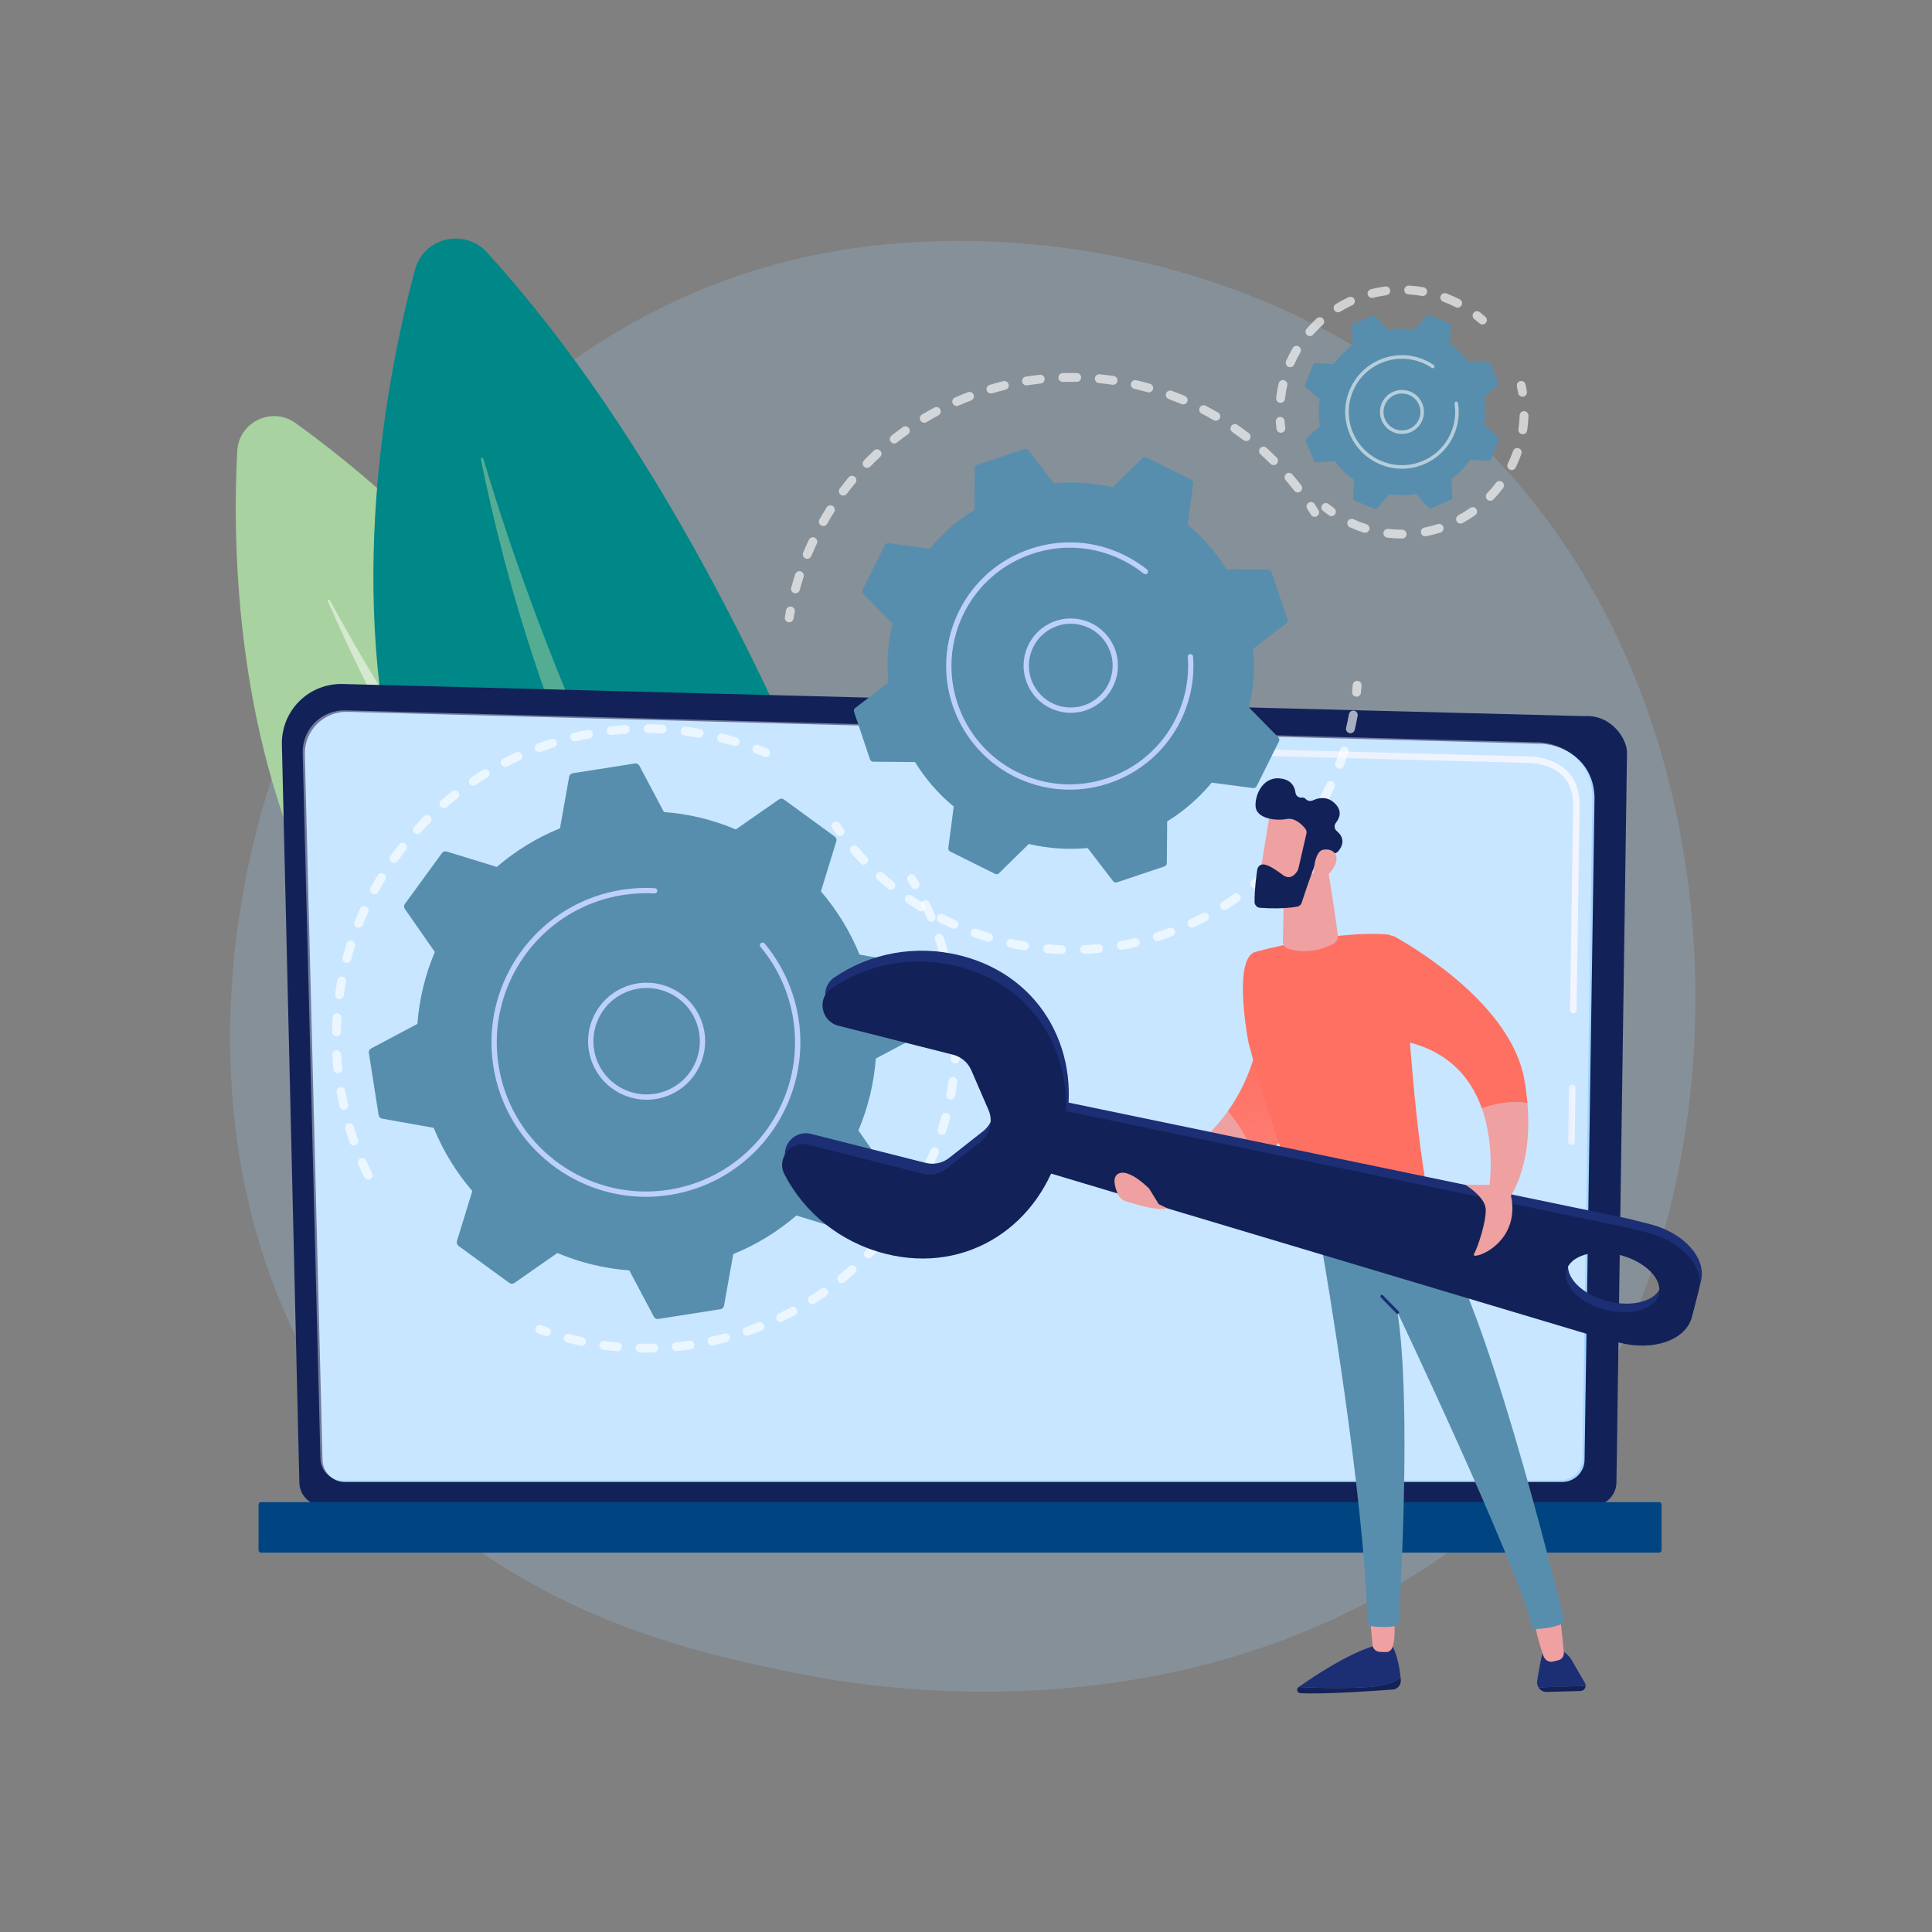 <?xml version="1.0" encoding="UTF-8"?>
<svg id="Illustration" xmlns="http://www.w3.org/2000/svg" xmlns:xlink="http://www.w3.org/1999/xlink" viewBox="0 0 3710 3710">
  <rect x="0" y="0" width="3710" height="3710" fill="#808080" stroke="none"/>
  <defs>
    <style>
      .cls-1, .cls-2, .cls-3, .cls-4, .cls-5, .cls-6, .cls-7, .cls-8, .cls-9, .cls-10, .cls-11, .cls-12, .cls-13, .cls-14, .cls-15, .cls-16, .cls-17, .cls-18, .cls-19, .cls-20, .cls-21 {
        stroke-width: 0px;
      }

      .cls-1, .cls-4, .cls-6, .cls-7, .cls-18 {
        fill: #fff;
      }

      .cls-1, .cls-22 {
        opacity: .64;
      }

      .cls-2 {
        fill: url(#linear-gradient);
      }

      .cls-3 {
        opacity: .2;
      }

      .cls-3, .cls-17 {
        fill: #a4d5ff;
      }

      .cls-4 {
        opacity: .4;
      }

      .cls-5, .cls-6 {
        opacity: .5;
      }

      .cls-5, .cls-16 {
        fill: #a8d29f;
      }

      .cls-7 {
        opacity: .56;
      }

      .cls-8 {
        fill: url(#linear-gradient-4);
      }

      .cls-9 {
        fill: url(#linear-gradient-2);
      }

      .cls-10 {
        fill: url(#linear-gradient-3);
      }

      .cls-11 {
        fill: url(#linear-gradient-5);
      }

      .cls-12 {
        fill: #588ead;
      }

      .cls-13 {
        fill: #1c2e74;
      }

      .cls-14 {
        fill: #122259;
      }

      .cls-15 {
        fill: #bdd0fb;
      }

      .cls-19 {
        fill: #efa0a0;
      }

      .cls-20 {
        fill: #004582;
      }

      .cls-21 {
        fill: #008788;
      }
    </style>
    <linearGradient id="linear-gradient" x1="3011.28" y1="2140.76" x2="3025.3" y2="2140.76" gradientUnits="userSpaceOnUse">
      <stop offset="0" stop-color="#dae3fe"/>
      <stop offset="1" stop-color="#e9effd"/>
    </linearGradient>
    <linearGradient id="linear-gradient-2" x1="2194.23" y1="1689.32" x2="3033.3" y2="1689.32" xlink:href="#linear-gradient"/>
    <linearGradient id="linear-gradient-3" x1="8264.47" y1="2005.81" x2="8129.36" y2="2555.26" gradientTransform="translate(10675.05) rotate(-180) scale(1 -1)" gradientUnits="userSpaceOnUse">
      <stop offset="0" stop-color="#fe7062"/>
      <stop offset="1" stop-color="#ff928e"/>
    </linearGradient>
    <linearGradient id="linear-gradient-4" x1="-79.45" y1="161.71" x2="-156.01" y2="-180.57" gradientTransform="translate(2234.16)" xlink:href="#linear-gradient-3"/>
    <linearGradient id="linear-gradient-5" x1="137.26" y1="113.24" x2="60.7" y2="-229.04" gradientTransform="translate(2234.16)" xlink:href="#linear-gradient-3"/>
  </defs>
  <path class="cls-3" d="m2929.56,2856.66c-57.78,59.94-112.45,98.6-155.64,129.15-507.74,359.02-1108.52,254.37-1236.21,228.81-188.55-37.74-553.01-110.69-816.51-416.06-398.65-462-336.58-1189.88-27.35-1670.36,56.56-87.89,355.34-575.69,962.6-653.91,367.51-47.34,795.9,48.14,1106.13,304.28,651.2,537.66,604.84,1623.83,166.99,2078.1Z"/>
  <g>
    <path class="cls-16" d="m1750.26,2352.16s-505.32-1052.87-1182.52-1539.65c-45.52-32.72-109.23-2.38-112.16,53.6-19.62,374.36,28.65,1486.39,1294.68,1486.05Z"/>
    <path class="cls-6" d="m1624.03,2304.71c3.29,2.06.61,7.03-2.92,5.43-130.33-58.92-653.28-374.06-991.56-1155.72-1.09-2.51,2.55-4.35,3.85-1.94,95.74,177.41,470.59,826.81,990.63,1152.23Z"/>
  </g>
  <g>
    <path class="cls-21" d="m1895.28,2488.39s-316.97-1298.51-960.24-2003.72c-43.24-47.41-121.75-28.49-138.27,33.51-110.47,414.59-319.31,1671.29,1098.51,1970.2Z"/>
    <path class="cls-5" d="m1765.14,2405.41c3.2,3.08-.97,8.02-4.55,5.39-132.02-96.79-643.14-573.33-837.16-1528.63-.62-3.07,3.89-4.27,4.77-1.27,65.27,221.3,331.52,1037.14,836.94,1524.5Z"/>
  </g>
  <g>
    <path class="cls-14" d="m574.82,2846.33c0,24.78,20.3,45.06,45.1,45.06h2439.03c24.81,0,45.1-20.28,45.1-45.06l20.29-1401.64c0-24.78-29.2-73.17-82.71-69.53l-2383.69-61.68c-31.13-.81-61.22,11.17-83.26,33.14-22.04,21.97-34.1,52.01-33.37,83.1l33.5,1416.6Z"/>
    <path class="cls-17" d="m619.35,2803.11c0,23.47,19.2,42.67,42.67,42.67h2338.11c23.47,0,42.67-19.2,42.67-42.67l19.15-1272.42c-2.26-76.57-69.39-104.09-110.08-102.47l-2284.55-61.29c-21.87-.59-43.01,7.84-58.5,23.29-15.49,15.45-24.01,36.59-23.46,58.46l33.98,1354.44Z"/>
    <g>
      <path class="cls-2" d="m3017.54,2198.61h-.09c-3.45-.05-6.21-2.89-6.16-6.35l1.51-103.19c.05-3.42,2.84-6.16,6.25-6.16h.09c3.45.05,6.21,2.89,6.16,6.35l-1.51,103.19c-.05,3.42-2.84,6.16-6.25,6.16Z"/>
      <path class="cls-9" d="m3021.25,1945.74h-.09c-3.45-.05-6.21-2.9-6.16-6.35l5.8-395.23c-.11-23.48-7.23-42.22-21.18-55.58-26.03-24.94-67.37-23.67-69.11-23.59l-730.19-19.58c-3.45-.09-6.18-2.96-6.08-6.42.09-3.45,2.74-6.39,6.42-6.08l729.76,19.58c4.54-.27,48.55-1.03,77.86,27.05,16.49,15.8,24.91,37.56,25.04,64.68l-5.8,395.35c-.05,3.42-2.84,6.16-6.25,6.16Z"/>
    </g>
    <path class="cls-20" d="m501.22,2884.6h2684.76c2.6,0,4.72,2.11,4.72,4.72v87.55c0,2.6-2.11,4.72-4.72,4.72H501.22c-2.6,0-4.72-2.11-4.72-4.72v-87.55c0-2.6,2.11-4.72,4.72-4.72Z" transform="translate(3687.19 5866.18) rotate(180)"/>
    <path class="cls-4" d="m615.25,2800.27c0,23.47,19.2,42.67,42.67,42.67h2338.11c23.47,0,42.67-19.2,42.67-42.67l19.15-1272.42c-2.26-76.57-69.39-104.09-110.08-102.47l-2284.55-61.29c-21.87-.59-43.01,7.84-58.5,23.29-15.49,15.45-24.01,36.59-23.46,58.46l33.98,1354.44Z"/>
  </g>
  <g>
    <g>
      <g class="cls-22">
        <path class="cls-18" d="m2604.91,1337.84c-.28,0-.58-.01-.86-.04-4.66-.47-8.05-4.63-7.58-9.29.45-4.43.84-8.86,1.17-13.28.35-4.67,4.42-8.13,9.09-7.82,4.67.35,8.17,4.42,7.82,9.09-.34,4.57-.75,9.15-1.21,13.73-.44,4.37-4.13,7.62-8.42,7.62Z"/>
        <path class="cls-18" d="m2038.49,1832.04c-.1,0-.2,0-.3,0-9.14-.32-18.4-.88-27.5-1.65-4.67-.4-8.13-4.5-7.73-9.17.4-4.67,4.47-8.11,9.17-7.73,8.83.75,17.8,1.29,26.66,1.6,4.68.17,8.34,4.09,8.17,8.77-.16,4.58-3.92,8.18-8.46,8.18Zm44.06-.23c-4.51,0-8.25-3.55-8.46-8.09-.21-4.68,3.41-8.64,8.08-8.85,8.82-.4,17.78-1.03,26.63-1.87,4.7-.44,8.8,2.98,9.24,7.64.45,4.66-2.97,8.8-7.63,9.24-9.13.87-18.37,1.52-27.47,1.93-.13,0-.26,0-.39,0Zm-114.88-6.91c-.46,0-.93-.04-1.41-.12-9.03-1.51-18.13-3.27-27.06-5.22-4.57-1-7.47-5.52-6.47-10.09,1-4.57,5.5-7.47,10.1-6.47,8.65,1.89,17.48,3.6,26.22,5.06,4.62.77,7.74,5.14,6.96,9.76-.69,4.14-4.28,7.08-8.35,7.08Zm185.59-.93c-4.04,0-7.61-2.89-8.34-7-.81-4.61,2.26-9.01,6.87-9.82,8.71-1.54,17.52-3.32,26.17-5.3,4.59-1.04,9.11,1.82,10.15,6.38,1.04,4.56-1.81,9.11-6.38,10.15-8.93,2.04-18.01,3.87-27,5.46-.5.09-.99.13-1.48.13Zm-254.88-15.36c-.82,0-1.65-.12-2.48-.37-8.73-2.66-17.53-5.58-26.14-8.68-4.4-1.59-6.69-6.44-5.11-10.85,1.59-4.41,6.44-6.69,10.85-5.11,8.35,3.01,16.88,5.84,25.35,8.42,4.48,1.36,7,6.1,5.64,10.58-1.12,3.65-4.47,6.01-8.11,6.01Zm324.02-1.52c-3.61,0-6.95-2.32-8.08-5.94-1.4-4.47,1.08-9.22,5.55-10.63,8.46-2.65,16.96-5.55,25.28-8.62,4.39-1.62,9.27.63,10.89,5.02s-.63,9.27-5.02,10.89c-8.58,3.16-17.35,6.15-26.07,8.89-.84.26-1.7.39-2.54.39Zm-390.63-23.58c-1.17,0-2.35-.24-3.49-.76l-2.95-1.34c-7.35-3.38-14.72-6.95-21.88-10.61-4.17-2.13-5.81-7.24-3.68-11.41,2.14-4.17,7.24-5.81,11.41-3.68,6.95,3.56,14.09,7.02,21.22,10.29l2.87,1.31c4.26,1.93,6.16,6.95,4.23,11.22-1.42,3.13-4.5,4.99-7.73,4.99Zm457.04-2.06c-3.2,0-6.27-1.82-7.7-4.92-1.96-4.25-.11-9.29,4.14-11.25,8.07-3.73,16.13-7.7,23.97-11.8,4.15-2.18,9.27-.57,11.44,3.58,2.17,4.15.57,9.27-3.58,11.44-8.08,4.23-16.39,8.32-24.71,12.17-1.15.53-2.36.78-3.55.78Zm-519.92-31.35c-1.52,0-3.06-.41-4.44-1.26-7.77-4.79-15.54-9.85-23.09-15.05-3.86-2.65-4.84-7.93-2.19-11.79,2.66-3.86,7.93-4.83,11.79-2.19,7.33,5.04,14.86,9.94,22.39,14.59,3.98,2.46,5.22,7.68,2.76,11.67-1.6,2.6-4.38,4.03-7.22,4.03Zm582.48-2.62c-2.81,0-5.57-1.4-7.18-3.96-2.5-3.96-1.3-9.2,2.66-11.69,7.49-4.71,14.97-9.69,22.25-14.79,3.83-2.68,9.12-1.76,11.81,2.07,2.69,3.83,1.76,9.12-2.07,11.81-7.51,5.26-15.23,10.4-22.95,15.26-1.4.88-2.96,1.3-4.51,1.3Zm-640.51-38.62c-1.88,0-3.77-.62-5.34-1.9-7.1-5.78-14.15-11.81-20.94-17.92-3.48-3.13-3.76-8.49-.63-11.97,3.13-3.48,8.49-3.76,11.97-.63,6.58,5.93,13.41,11.77,20.3,17.37,3.63,2.96,4.18,8.29,1.23,11.93-1.68,2.06-4.12,3.13-6.58,3.13Zm698.16-3.15c-2.44,0-4.85-1.05-6.53-3.07-2.98-3.61-2.48-8.95,1.12-11.94,6.81-5.64,13.6-11.55,20.16-17.56,3.45-3.17,8.82-2.92,11.98.52,3.16,3.45,2.93,8.81-.53,11.98-6.76,6.2-13.76,12.29-20.79,18.12-1.58,1.31-3.5,1.95-5.4,1.95Zm-750.32-45.28c-2.25,0-4.49-.89-6.16-2.66-6.3-6.67-12.5-13.56-18.42-20.49-3.04-3.56-2.62-8.91.93-11.95,3.56-3.04,8.9-2.63,11.95.94,5.74,6.72,11.75,13.4,17.86,19.87,3.22,3.4,3.06,8.77-.34,11.98-1.64,1.55-3.73,2.31-5.82,2.31Zm802.07-3.63c-2.06,0-4.13-.75-5.76-2.26-3.43-3.19-3.63-8.55-.44-11.98,6.04-6.51,12-13.26,17.7-20.05,3.01-3.58,8.36-4.05,11.94-1.04,3.59,3.01,4.05,8.36,1.04,11.94-5.88,7-12.02,13.96-18.26,20.68-1.67,1.8-3.94,2.71-6.22,2.71Zm44.94-55.25c-1.7,0-3.41-.51-4.9-1.57-3.82-2.71-4.72-8-2-11.82,5.14-7.23,10.16-14.68,14.92-22.15,2.52-3.95,7.77-5.1,11.71-2.58,3.94,2.52,5.1,7.76,2.58,11.71-4.92,7.7-10.1,15.38-15.39,22.84-1.65,2.33-4.26,3.57-6.92,3.57Zm37.37-60.56c-1.34,0-2.7-.32-3.97-.99-4.13-2.2-5.71-7.33-3.51-11.46,4.16-7.83,8.18-15.87,11.96-23.89,1.99-4.24,7.04-6.05,11.28-4.06,4.24,1.99,6.05,7.04,4.06,11.28-3.89,8.27-8.04,16.56-12.32,24.62-1.52,2.87-4.46,4.5-7.49,4.5Zm29.32-64.86c-1,0-2.01-.18-2.99-.55-4.38-1.65-6.59-6.55-4.94-10.93,3.12-8.26,6.09-16.75,8.81-25.22,1.43-4.46,6.23-6.9,10.67-5.47,4.46,1.44,6.91,6.21,5.47,10.67-2.81,8.73-5.87,17.48-9.09,26.01-1.28,3.39-4.51,5.48-7.93,5.48Zm20.77-68.09c-.64,0-1.29-.07-1.95-.23-4.56-1.07-7.38-5.64-6.31-10.19,2.03-8.63,3.87-17.43,5.47-26.14.84-4.61,5.27-7.65,9.87-6.81,4.6.84,7.65,5.26,6.81,9.87-1.65,8.99-3.55,18.07-5.64,26.97-.92,3.9-4.4,6.54-8.25,6.54Z"/>
        <path class="cls-18" d="m1613.17,1605.46c-2.63,0-5.22-1.22-6.87-3.5-2.7-3.72-5.34-7.47-7.93-11.25-2.65-3.86-1.67-9.14,2.19-11.79,3.85-2.65,9.14-1.67,11.78,2.19,2.52,3.66,5.08,7.3,7.69,10.9,2.75,3.79,1.9,9.09-1.89,11.84-1.5,1.09-3.24,1.61-4.97,1.61Z"/>
      </g>
      <g class="cls-22">
        <path class="cls-18" d="m1515.46,1195.03c-.45,0-.91-.04-1.37-.11-4.62-.75-7.76-5.1-7.01-9.72.73-4.52,1.53-9.05,2.37-13.56.86-4.6,5.32-7.63,9.89-6.77,4.6.86,7.63,5.29,6.77,9.89-.82,4.38-1.59,8.76-2.3,13.15-.68,4.16-4.27,7.12-8.36,7.12Z"/>
        <path class="cls-18" d="m1527.49,1139.39c-.74,0-1.48-.1-2.23-.3-4.52-1.23-7.19-5.89-5.96-10.4,2.36-8.68,4.96-17.43,7.74-25.99,1.44-4.45,6.22-6.89,10.68-5.45,4.45,1.44,6.89,6.23,5.45,10.68-2.69,8.3-5.22,16.78-7.51,25.2-1.02,3.77-4.44,6.26-8.18,6.26Zm22.62-66.3c-1.08,0-2.18-.21-3.24-.65-4.32-1.79-6.38-6.75-4.59-11.07,2.72-6.58,5.63-13.24,8.63-19.78.77-1.68,1.54-3.34,2.32-5,1.98-4.24,7.03-6.06,11.27-4.08,4.24,1.99,6.07,7.03,4.08,11.27-.76,1.62-1.51,3.25-2.26,4.88-2.91,6.35-5.73,12.81-8.37,19.19-1.35,3.26-4.51,5.24-7.83,5.24Zm30.77-62.92c-1.42,0-2.86-.36-4.19-1.11-4.07-2.32-5.48-7.49-3.17-11.56,4.47-7.84,9.18-15.66,13.99-23.22,2.52-3.95,7.76-5.12,11.7-2.6,3.95,2.51,5.12,7.75,2.6,11.7-4.66,7.33-9.23,14.91-13.56,22.52-1.56,2.74-4.43,4.28-7.37,4.28Zm38.49-58.54c-1.77,0-3.57-.55-5.09-1.71-3.74-2.82-4.49-8.13-1.67-11.87,5.42-7.19,11.09-14.35,16.87-21.28,3.01-3.6,8.34-4.08,11.94-1.08,3.6,3,4.08,8.34,1.09,11.94-5.6,6.72-11.1,13.66-16.35,20.63-1.67,2.21-4.21,3.38-6.78,3.38Zm872.72-5.99c-2.53,0-5.04-1.13-6.71-3.28-5.34-6.89-10.93-13.75-16.61-20.38-3.05-3.56-2.63-8.91.92-11.95,3.55-3.04,8.91-2.63,11.95.92,5.86,6.84,11.63,13.92,17.14,21.02,2.87,3.7,2.2,9.02-1.51,11.89-1.54,1.2-3.37,1.78-5.19,1.78Zm-827.03-47.17c-2.14,0-4.28-.8-5.93-2.42-3.35-3.27-3.41-8.64-.13-11.99,6.29-6.43,12.83-12.8,19.45-18.93,3.43-3.18,8.79-2.98,11.98.46,3.18,3.43,2.98,8.8-.46,11.98-6.41,5.94-12.76,12.12-18.85,18.35-1.66,1.7-3.86,2.55-6.06,2.55Zm780.63-5.34c-2.16,0-4.33-.82-5.98-2.47-6.18-6.15-12.6-12.23-19.09-18.08-3.48-3.14-3.75-8.5-.62-11.97,3.14-3.47,8.49-3.75,11.97-.62,6.7,6.04,13.32,12.32,19.69,18.66,3.32,3.3,3.33,8.67.03,11.99-1.66,1.66-3.83,2.5-6.01,2.5Zm-728.5-41.51c-2.51,0-4.99-1.11-6.66-3.23-2.9-3.68-2.27-9.01,1.4-11.91,7.07-5.58,14.37-11.06,21.7-16.28,3.81-2.72,9.1-1.83,11.82,1.98,2.72,3.81,1.83,9.11-1.98,11.82-7.11,5.06-14.18,10.38-21.04,15.79-1.56,1.23-3.41,1.82-5.24,1.82Zm675.75-4.62c-1.8,0-3.61-.57-5.15-1.75-6.93-5.32-14.09-10.53-21.25-15.49-3.85-2.66-4.81-7.95-2.15-11.79,2.67-3.85,7.94-4.81,11.79-2.15,7.39,5.12,14.77,10.49,21.92,15.98,3.72,2.85,4.42,8.17,1.57,11.88-1.67,2.18-4.19,3.32-6.73,3.32Zm-618.09-35.19c-2.88,0-5.69-1.47-7.27-4.12-2.41-4.02-1.11-9.22,2.91-11.63,7.73-4.64,15.67-9.14,23.59-13.39,4.13-2.21,9.26-.66,11.47,3.47,2.21,4.13.66,9.26-3.47,11.48-7.68,4.12-15.38,8.48-22.87,12.98-1.36.82-2.87,1.21-4.35,1.21Zm559.87-3.82c-1.45,0-2.91-.37-4.25-1.15-7.53-4.38-15.29-8.64-23.05-12.67-4.16-2.16-5.78-7.27-3.63-11.43,2.16-4.16,7.27-5.78,11.43-3.63,8.01,4.15,16,8.54,23.77,13.06,4.05,2.35,5.42,7.54,3.07,11.59-1.57,2.71-4.41,4.22-7.33,4.22Zm-497.63-28.34c-3.26,0-6.37-1.89-7.76-5.07-1.88-4.29.07-9.29,4.36-11.17,8.25-3.62,16.69-7.08,25.08-10.29,4.39-1.67,9.28.52,10.94,4.89,1.67,4.37-.52,9.27-4.89,10.95-8.15,3.11-16.33,6.47-24.33,9.98-1.11.49-2.26.72-3.4.72Zm434.94-2.98c-1.1,0-2.23-.22-3.3-.67-8.02-3.4-16.24-6.65-24.44-9.67-4.39-1.62-6.65-6.49-5.03-10.88,1.62-4.4,6.49-6.65,10.88-5.03,8.45,3.11,16.93,6.46,25.2,9.97,4.31,1.83,6.32,6.8,4.5,11.11-1.37,3.23-4.51,5.17-7.81,5.17Zm-369.14-21.04c-3.66,0-7.04-2.39-8.13-6.08-1.32-4.49,1.25-9.2,5.74-10.53,8.64-2.54,17.44-4.91,26.18-7.03,4.55-1.11,9.13,1.69,10.24,6.24,1.1,4.55-1.69,9.13-6.24,10.24-8.47,2.06-17.01,4.35-25.38,6.82-.8.24-1.61.35-2.4.35Zm303.06-2.14c-.76,0-1.53-.1-2.29-.32-8.4-2.36-16.97-4.54-25.47-6.49-4.56-1.04-7.42-5.59-6.37-10.16,1.04-4.56,5.59-7.42,10.15-6.37,8.77,2.01,17.61,4.26,26.27,6.69,4.51,1.26,7.14,5.95,5.87,10.45-1.05,3.74-4.45,6.19-8.16,6.19Zm-234.76-13.36c-4.09,0-7.69-2.97-8.36-7.13-.75-4.62,2.4-8.97,7.02-9.72,8.87-1.43,17.91-2.66,26.85-3.65,4.66-.54,8.84,2.83,9.36,7.49.52,4.65-2.83,8.84-7.48,9.36-8.68.97-17.43,2.16-26.04,3.54-.46.07-.91.11-1.36.11Zm166.25-1.22c-.41,0-.82-.03-1.24-.09-8.63-1.26-17.4-2.33-26.09-3.17-4.66-.45-8.07-4.59-7.62-9.25.45-4.66,4.62-8.07,9.25-7.62,8.96.87,18.02,1.97,26.92,3.27,4.63.68,7.84,4.99,7.16,9.62-.62,4.22-4.24,7.25-8.38,7.25Zm-96.54-5.48c-4.56,0-8.32-3.62-8.47-8.21-.15-4.68,3.52-8.59,8.2-8.74,8.99-.29,18.07-.36,27.11-.2,4.68.08,8.41,3.94,8.33,8.62-.08,4.68-3.89,8.55-8.62,8.33-8.75-.14-17.57-.08-26.28.2-.09,0-.19,0-.28,0Z"/>
        <path class="cls-18" d="m2524.65,992.46c-2.83,0-5.61-1.42-7.21-4.01-2.34-3.78-4.74-7.52-7.18-11.25-2.57-3.92-1.47-9.17,2.44-11.74,3.91-2.57,9.17-1.48,11.74,2.44,2.52,3.84,4.99,7.71,7.4,11.61,2.47,3.98,1.25,9.2-2.73,11.67-1.39.86-2.94,1.27-4.46,1.27Z"/>
      </g>
      <g>
        <path class="cls-12" d="m2441.7,1098.25c-.89-2.67-3.38-4.48-6.2-4.5l-80.27-.7c-19.7-31.89-44.63-60.87-74.33-85.49l10.4-79.54c.37-2.79-1.08-5.5-3.6-6.76l-86.18-42.92c-2.52-1.25-5.56-.77-7.56,1.2l-57.22,56.22c-37.54-8.87-75.69-11.31-113.01-7.81l-48.92-63.64c-1.71-2.23-4.66-3.13-7.32-2.23l-91.29,30.59c-2.67.89-4.48,3.38-4.5,6.2l-.7,80.27c-31.89,19.7-60.87,44.63-85.49,74.33l-79.54-10.4c-2.79-.36-5.5,1.08-6.76,3.6l-42.92,86.19c-1.25,2.52-.77,5.56,1.2,7.56l56.22,57.22c-8.87,37.54-11.31,75.69-7.82,113.01l-63.64,48.92c-2.23,1.71-3.13,4.66-2.23,7.32l30.59,91.29c.89,2.67,3.38,4.47,6.2,4.5l80.27.7c19.7,31.89,44.63,60.87,74.33,85.49l-10.4,79.54c-.36,2.79,1.08,5.5,3.6,6.76l86.19,42.92c2.52,1.25,5.55.77,7.56-1.2l57.22-56.22c37.54,8.87,75.69,11.31,113.02,7.81l48.92,63.64c1.71,2.23,4.66,3.13,7.32,2.23l91.29-30.59c2.67-.89,4.47-3.38,4.5-6.2l.7-80.27c31.89-19.7,60.87-44.63,85.49-74.33l79.54,10.4c2.79.37,5.5-1.08,6.76-3.6l42.92-86.18c1.25-2.52.77-5.56-1.2-7.56l-56.22-57.22c8.87-37.54,11.31-75.69,7.82-113.01l63.64-48.92c2.23-1.71,3.13-4.66,2.23-7.32l-30.59-91.29Z"/>
        <path class="cls-15" d="m2056.34,1368.82c-6.48,0-13.01-.7-19.49-2.11-23.64-5.16-43.85-19.21-56.92-39.57-13.07-20.36-17.42-44.59-12.27-68.23,5.16-23.64,19.21-43.85,39.57-56.92,20.36-13.07,44.61-17.43,68.23-12.27h0c23.64,5.16,43.85,19.21,56.92,39.57,13.07,20.36,17.42,44.59,12.27,68.23-5.16,23.64-19.21,43.85-39.57,56.92-14.78,9.48-31.6,14.38-48.75,14.38Zm-.34-171.05c-15.23,0-30.15,4.34-43.27,12.76-18.07,11.6-30.55,29.55-35.13,50.53-4.58,20.98-.71,42.49,10.89,60.57,11.6,18.07,29.55,30.55,50.53,35.13,20.99,4.58,42.5.71,60.57-10.89,18.07-11.6,30.55-29.55,35.13-50.53,4.58-20.98.71-42.49-10.89-60.57-11.6-18.07-29.55-30.55-50.53-35.13h0c-5.75-1.26-11.55-1.87-17.3-1.87Z"/>
        <path class="cls-15" d="m2053.89,1516.4c-35.53,0-71.56-7.99-105.46-24.88-83.28-41.48-131.54-125.61-131.55-212.88,0-35.53,7.99-71.57,24.87-105.47,28.27-56.76,76.96-99.12,137.09-119.27,60.12-20.15,124.5-15.68,181.27,12.6h0c.12.06.24.12.35.18,0,0,.02.01.03.02.02.01.05.02.07.03,14.99,7.51,29.17,16.57,42.16,26.95,1.25,1,1.91,2.48,1.91,3.97,0,1.11-.36,2.24-1.11,3.18-1.76,2.19-4.95,2.55-7.15.8-12.55-10.04-26.28-18.79-40.8-26.02h0c-54.33-27.06-115.95-31.34-173.5-12.06-57.55,19.28-104.15,59.83-131.21,114.16-16.16,32.45-23.81,66.95-23.81,100.95,0,83.53,46.2,164.06,125.91,203.76,112.15,55.86,248.85,10.06,304.71-102.1,15.73-31.58,23.87-66.25,23.87-101.21,0-5.86-.23-11.73-.68-17.59-.01-.14-.02-.27-.02-.41,0-2.63,2.03-4.85,4.69-5.06,2.77-.22,5.25,1.87,5.47,4.68.48,6.13.72,12.26.72,18.38,0,36.53-8.51,72.75-24.94,105.75-41.48,83.28-125.63,131.54-212.9,131.55Z"/>
      </g>
    </g>
    <g>
      <path class="cls-12" d="m2857.37,693.85l-36.38,2.57c-10.07-13.74-22.41-25.97-36.75-36.05l1.85-36.4c.07-1.28-.69-2.45-1.87-2.93l-40.59-16.34c-1.19-.48-2.54-.15-3.38.82l-23.89,27.53c-17.33-2.66-34.69-2.39-51.47.53l-24.45-27.07c-.86-.95-2.22-1.25-3.4-.75l-40.25,17.14c-1.18.5-1.91,1.69-1.82,2.97l2.57,36.38c-13.74,10.07-25.97,22.41-36.05,36.75l-36.4-1.85c-1.28-.06-2.45.69-2.93,1.87l-16.34,40.59c-.48,1.19-.15,2.54.82,3.38l27.53,23.89c-2.67,17.33-2.4,34.69.53,51.47l-27.07,24.45c-.95.86-1.25,2.22-.75,3.4l17.14,40.25c.5,1.18,1.69,1.91,2.97,1.82l36.38-2.57c10.07,13.74,22.41,25.97,36.75,36.05l-1.85,36.4c-.06,1.28.69,2.45,1.87,2.93l40.59,16.34c1.19.48,2.54.15,3.38-.82l23.89-27.53c17.33,2.67,34.69,2.4,51.47-.53l24.45,27.06c.86.95,2.22,1.25,3.4.75l40.25-17.14c1.18-.5,1.9-1.69,1.82-2.97l-2.57-36.38c13.74-10.07,25.97-22.41,36.05-36.75l36.4,1.85c1.28.07,2.45-.69,2.93-1.87l16.34-40.58c.48-1.19.15-2.54-.81-3.38l-27.53-23.89c2.67-17.33,2.39-34.69-.53-51.47l27.06-24.45c.95-.86,1.25-2.22.75-3.4l-17.14-40.25c-.5-1.18-1.69-1.91-2.97-1.82Z"/>
      <path class="cls-7" d="m2692.21,833.31c-1.89,0-3.8-.13-5.73-.39-11.18-1.52-21.1-7.31-27.92-16.29-6.83-8.98-9.75-20.09-8.23-31.27,1.53-11.18,7.31-21.09,16.29-27.92,8.99-6.83,20.1-9.76,31.26-8.22h0c23.08,3.14,39.29,24.48,36.15,47.56-2.88,21.15-21.05,36.54-41.82,36.54Zm-.1-77.71c-7.7,0-15.15,2.5-21.38,7.24-7.54,5.73-12.4,14.06-13.68,23.44-2.64,19.37,10.97,37.28,30.34,39.92,9.38,1.28,18.71-1.17,26.25-6.9,7.54-5.73,12.4-14.06,13.68-23.44,2.64-19.37-10.97-37.28-30.34-39.92h0c-1.63-.22-3.25-.33-4.86-.33Z"/>
      <g>
        <g class="cls-22">
          <path class="cls-18" d="m2923.72,761.89c-4.09,0-7.69-2.96-8.36-7.13-.69-4.26-1.52-8.57-2.46-12.82-1.02-4.57,1.86-9.1,6.43-10.12,4.59-1.02,9.1,1.86,10.12,6.43,1.02,4.57,1.91,9.22,2.65,13.81.74,4.62-2.4,8.97-7.02,9.72-.46.07-.91.11-1.36.11Z"/>
          <path class="cls-18" d="m2692.49,1034.11h-.02c-9.44,0-19-.56-28.43-1.66-4.65-.54-7.98-4.75-7.44-9.4.55-4.65,4.75-7.99,9.4-7.43,8.78,1.03,17.69,1.55,26.47,1.55,4.68,0,8.49,3.79,8.49,8.48s-3.79,8.48-8.47,8.48Zm44.44-4.27c-3.98,0-7.53-2.81-8.31-6.86-.89-4.6,2.11-9.04,6.71-9.94,8.64-1.68,17.27-3.89,25.67-6.58,4.47-1.42,9.23,1.03,10.66,5.49,1.43,4.46-1.03,9.23-5.49,10.66-9.04,2.89-18.32,5.27-27.61,7.08-.55.11-1.09.16-1.63.16Zm-115.58-6.66c-.84,0-1.71-.13-2.55-.39-9.04-2.85-18.01-6.27-26.64-10.17-4.27-1.92-6.17-6.94-4.25-11.21,1.92-4.27,6.96-6.16,11.21-4.24,8.03,3.62,16.36,6.8,24.77,9.45,4.46,1.41,6.94,6.17,5.53,10.63-1.14,3.62-4.48,5.93-8.08,5.93Zm183.26-17.77c-3,0-5.9-1.59-7.44-4.41-2.25-4.11-.74-9.26,3.37-11.5,7.73-4.23,15.29-8.96,22.48-14.06,3.82-2.71,9.11-1.81,11.82,2,2.71,3.82,1.81,9.11-2,11.82-7.73,5.49-15.85,10.57-24.15,15.11-1.29.71-2.69,1.04-4.06,1.04Zm57.11-43.77c-2.11,0-4.22-.78-5.86-2.36-3.38-3.24-3.5-8.6-.26-11.99,6.1-6.37,11.88-13.16,17.19-20.19,2.82-3.74,8.13-4.48,11.87-1.66,3.74,2.82,4.48,8.14,1.66,11.87-5.71,7.56-11.92,14.87-18.48,21.71-1.67,1.74-3.89,2.61-6.12,2.61Zm41.2-59.01c-1.25,0-2.52-.28-3.72-.86-4.21-2.06-5.95-7.13-3.89-11.34,3.87-7.91,7.3-16.14,10.22-24.47,1.55-4.42,6.38-6.75,10.8-5.2,4.42,1.55,6.75,6.38,5.2,10.8-3.14,8.96-6.83,17.82-10.99,26.32-1.47,3.01-4.49,4.75-7.62,4.75Zm21.29-68.76c-.41,0-.82-.03-1.24-.09-4.63-.68-7.84-4.99-7.16-9.62l.36-2.55c1.08-7.92,1.75-15.95,1.99-23.88.15-4.68,3.9-8.34,8.74-8.21,4.68.14,8.35,4.05,8.21,8.73-.26,8.52-.98,17.15-2.14,25.64l-.39,2.73c-.62,4.22-4.24,7.25-8.38,7.25Z"/>
          <path class="cls-18" d="m2556.75,991.1c-1.7,0-3.4-.5-4.89-1.56-3.79-2.69-7.57-5.53-11.22-8.45-3.66-2.92-4.25-8.26-1.33-11.91,2.92-3.65,8.26-4.26,11.91-1.33,3.4,2.72,6.91,5.36,10.43,7.85,3.82,2.71,4.73,8,2.02,11.82-1.65,2.33-4.27,3.58-6.92,3.58Z"/>
        </g>
        <g class="cls-22">
          <path class="cls-18" d="m2459.69,830.99c-4.18,0-7.81-3.09-8.39-7.34-.62-4.62-1.12-9.32-1.47-13.98-.35-4.67,3.15-8.74,7.82-9.09,4.6-.31,8.74,3.15,9.09,7.82.32,4.32.78,8.69,1.36,12.99.63,4.64-2.63,8.91-7.26,9.53-.39.05-.77.08-1.15.08Z"/>
          <path class="cls-18" d="m2459.09,773.56c-.31,0-.63-.02-.95-.05-4.65-.52-8-4.71-7.48-9.37.22-1.96.46-3.92.73-5.89,1-7.31,2.33-14.62,3.96-21.74,1.05-4.56,5.56-7.43,10.16-6.37,4.56,1.05,7.41,5.59,6.36,10.16-1.52,6.62-2.76,13.43-3.69,20.23-.25,1.83-.48,3.66-.68,5.49-.48,4.33-4.16,7.53-8.41,7.53Zm18.3-68.38c-1.14,0-2.29-.23-3.4-.72-4.29-1.88-6.24-6.88-4.35-11.17,3.75-8.54,8.04-16.95,12.75-24.99,2.36-4.04,7.56-5.39,11.6-3.03,4.04,2.37,5.4,7.56,3.03,11.6-4.38,7.48-8.37,15.3-11.85,23.24-1.39,3.18-4.5,5.07-7.76,5.07Zm37.97-59.77c-1.98,0-3.97-.69-5.57-2.09-3.53-3.08-3.89-8.43-.81-11.96,6.13-7.02,12.73-13.75,19.63-20.02,3.47-3.15,8.83-2.89,11.97.57,3.15,3.47,2.89,8.83-.57,11.98-6.42,5.83-12.56,12.1-18.26,18.63-1.68,1.92-4.03,2.9-6.39,2.9Zm54.07-45.72c-2.84,0-5.63-1.44-7.23-4.04-2.45-3.99-1.21-9.21,2.78-11.66,7.93-4.88,16.24-9.35,24.67-13.28,4.24-1.98,9.29-.14,11.27,4.1,1.98,4.24.14,9.29-4.1,11.26-7.85,3.66-15.57,7.82-22.96,12.36-1.38.85-2.92,1.26-4.43,1.26Zm229.73-8.92c-1.3,0-2.62-.3-3.86-.93-7.71-3.95-15.74-7.49-23.86-10.52-4.39-1.64-6.62-6.52-4.98-10.91,1.64-4.39,6.53-6.61,10.9-4.98,8.74,3.26,17.38,7.07,25.67,11.32,4.17,2.14,5.81,7.24,3.68,11.41-1.5,2.93-4.47,4.61-7.55,4.61Zm-164.55-18.65c-3.79,0-7.24-2.56-8.21-6.4-1.15-4.54,1.6-9.15,6.14-10.3,9.04-2.29,18.31-4.07,27.54-5.3,4.66-.6,8.9,2.65,9.52,7.29s-2.65,8.9-7.29,9.52c-8.58,1.14-17.19,2.79-25.6,4.92-.7.18-1.4.26-2.09.26Zm97.38-3.71c-.47,0-.95-.04-1.44-.12-2.6-.45-5.22-.85-7.85-1.21-6-.82-12.09-1.4-18.09-1.74-4.67-.26-8.25-4.26-7.99-8.94.26-4.67,4.21-8.21,8.94-7.99,6.45.36,12.99.99,19.43,1.87,2.82.39,5.63.82,8.41,1.29,4.62.79,7.72,5.17,6.93,9.78-.71,4.13-4.29,7.05-8.34,7.05Z"/>
          <path class="cls-18" d="m2846.76,623.13c-1.99,0-3.98-.69-5.59-2.11-3.25-2.86-6.64-5.66-10.06-8.33-3.69-2.88-4.35-8.21-1.47-11.9,2.88-3.69,8.2-4.35,11.9-1.47,3.68,2.87,7.32,5.88,10.82,8.96,3.52,3.09,3.87,8.45.78,11.96-1.68,1.91-4.02,2.88-6.37,2.88Z"/>
        </g>
      </g>
      <path class="cls-7" d="m2692.19,900.09c-13.77,0-27.55-2.65-40.71-7.94-42.44-17.09-68.27-58.04-68.27-101.21,0-13.52,2.54-27.26,7.89-40.56,10.87-27,31.6-48.15,58.38-59.55,26.77-11.41,56.39-11.7,83.39-.83h0c2.8,1.13,5.55,2.37,8.24,3.72,3.35,1.68,6.61,3.52,9.75,5.53.05.03.11.07.17.11.78.5,1.56,1.01,2.33,1.53.97.66,1.49,1.73,1.49,2.81,0,.65-.19,1.31-.58,1.89-1.05,1.55-3.16,1.96-4.71.91-5.98-4.05-12.45-7.49-19.21-10.21h0c-1.8-.72-3.61-1.39-5.42-2.01-15.67-5.32-32.13-6.73-48.19-4.25h0s-.08.01-.12.02c0,0-.02,0-.04,0-.04,0-.07.01-.11.02h0c-7.61,1.2-15.13,3.27-22.44,6.22-.08.03-.17.07-.25.1-.19.08-.37.15-.56.23-.35.15-.71.29-1.06.44-25.11,10.7-44.55,30.53-54.74,55.85-4.97,12.34-7.45,25.26-7.45,38.17,0,13.58,2.74,27.16,8.23,40.03,10.7,25.11,30.53,44.55,55.84,54.75,25.32,10.2,53.09,9.92,78.2-.78,25.11-10.69,44.55-30.53,54.75-55.85,4.91-12.2,7.41-25.17,7.41-38.17,0-5.31-.41-10.63-1.25-15.91-.03-.18-.04-.36-.04-.54,0-1.64,1.19-3.08,2.86-3.34,1.88-.29,3.59.97,3.88,2.82.89,5.63,1.34,11.3,1.34,16.97,0,13.87-2.67,27.69-7.9,40.71-10.87,27-31.6,48.15-58.38,59.55-13.73,5.85-28.2,8.77-42.68,8.77Z"/>
    </g>
    <g>
      <g class="cls-22">
        <path class="cls-18" d="m1757.27,1707.41c-2.94,0-5.8-1.53-7.37-4.27-2.21-3.87-4.46-7.71-6.76-11.52-2.41-4.01-1.12-9.22,2.89-11.63,4.02-2.41,9.23-1.12,11.64,2.89,2.36,3.92,4.68,7.87,6.96,11.86,2.32,4.06.91,9.24-3.16,11.56-1.33.76-2.77,1.12-4.2,1.12Z"/>
        <path class="cls-18" d="m1240.09,2597.39c-3.78,0-7.55-.03-11.32-.11-4.68-.09-8.4-3.96-8.31-8.64.09-4.68,4.03-8.43,8.64-8.31,8.69.16,17.42.14,26.18-.09.08,0,.15,0,.23,0,4.58,0,8.35,3.65,8.47,8.26.12,4.68-3.57,8.57-8.25,8.69-5.22.14-10.43.2-15.63.21Zm-54.24-2.49c-.26,0-.52-.01-.79-.04-8.92-.82-17.93-1.86-26.77-3.08-4.64-.64-7.88-4.92-7.24-9.56.64-4.63,4.88-7.89,9.56-7.24,8.59,1.19,17.34,2.19,26.01,2.99,4.66.43,8.09,4.56,7.66,9.22-.4,4.4-4.1,7.7-8.43,7.7Zm112.7-.39c-4.31,0-7.99-3.27-8.43-7.64-.46-4.66,2.94-8.81,7.6-9.27,8.65-.86,17.4-1.92,26-3.15,4.65-.64,8.93,2.55,9.6,7.18.67,4.63-2.55,8.93-7.18,9.6-8.85,1.27-17.85,2.36-26.75,3.24-.28.03-.57.04-.84.04Zm-181.59-10.09c-.59,0-1.18-.06-1.78-.19-8.77-1.87-17.59-3.96-26.22-6.21-4.53-1.18-7.24-5.81-6.06-10.34,1.18-4.53,5.8-7.25,10.34-6.06,8.38,2.19,16.95,4.22,25.47,6.03,4.58.98,7.5,5.48,6.52,10.06-.85,3.98-4.37,6.71-8.28,6.71Zm250.44-.77c-3.9,0-7.41-2.71-8.28-6.68-.99-4.57,1.91-9.09,6.48-10.08,8.48-1.84,17.05-3.9,25.45-6.12,4.52-1.19,9.17,1.5,10.36,6.03,1.2,4.53-1.5,9.16-6.03,10.36-8.65,2.28-17.46,4.4-26.18,6.3-.61.13-1.21.2-1.81.2Zm67.11-18.73c-3.52,0-6.81-2.21-8.02-5.73-1.52-4.43.84-9.25,5.26-10.77,8.23-2.82,16.49-5.87,24.56-9.05,4.36-1.72,9.28.42,11,4.78,1.72,4.36-.42,9.28-4.78,10.99-8.3,3.27-16.81,6.4-25.27,9.31-.91.31-1.84.46-2.75.46Zm64.46-26.45c-3.16,0-6.19-1.77-7.65-4.8-2.03-4.22-.25-9.28,3.96-11.31,7.86-3.78,15.71-7.78,23.32-11.87,4.12-2.21,9.26-.68,11.48,3.45,2.22,4.12.67,9.26-3.45,11.48-7.84,4.22-15.92,8.33-24.01,12.22-1.19.57-2.44.84-3.67.84Zm60.86-33.84c-2.8,0-5.54-1.39-7.16-3.93-2.51-3.95-1.35-9.19,2.6-11.7,7.31-4.65,14.62-9.53,21.73-14.51,3.83-2.68,9.12-1.76,11.8,2.08,2.69,3.83,1.76,9.12-2.08,11.81-7.32,5.13-14.84,10.15-22.36,14.93-1.41.9-2.99,1.32-4.54,1.32Zm56.44-40.74c-2.46,0-4.9-1.06-6.57-3.12-2.96-3.63-2.42-8.97,1.21-11.93,6.74-5.5,13.43-11.21,19.89-16.98,3.5-3.12,8.85-2.81,11.97.68s2.81,8.85-.68,11.97c-6.65,5.93-13.53,11.8-20.46,17.46-1.58,1.28-3.47,1.91-5.35,1.91Zm51.29-47.09c-2.13,0-4.25-.79-5.9-2.39-3.36-3.26-3.44-8.62-.19-11.99,6.03-6.22,12.01-12.68,17.78-19.19,3.11-3.5,8.47-3.83,11.97-.72,3.5,3.1,3.83,8.46.72,11.97-5.94,6.7-12.09,13.34-18.3,19.74-1.66,1.72-3.87,2.58-6.09,2.58Zm45.46-52.77c-1.79,0-3.61-.57-5.14-1.74-3.72-2.84-4.43-8.16-1.58-11.88,5.29-6.92,10.48-14.03,15.44-21.14,2.68-3.84,7.96-4.78,11.8-2.11,3.84,2.68,4.78,7.96,2.11,11.8-5.1,7.32-10.44,14.63-15.88,21.75-1.67,2.18-4.19,3.33-6.74,3.33Zm39.04-57.71c-1.47,0-2.97-.38-4.32-1.19-4.03-2.39-5.35-7.59-2.95-11.62,4.44-7.48,8.78-15.15,12.88-22.8,2.21-4.13,7.35-5.67,11.47-3.47,4.13,2.21,5.68,7.35,3.47,11.48-4.22,7.87-8.68,15.76-13.25,23.46-1.58,2.67-4.4,4.15-7.29,4.15Zm32.07-61.88c-1.16,0-2.33-.24-3.45-.74-4.27-1.91-6.2-6.92-4.29-11.2,3.55-7.96,6.96-16.08,10.14-24.16,1.72-4.36,6.63-6.51,10.99-4.78,4.35,1.72,6.5,6.64,4.78,10.99-3.27,8.31-6.78,16.67-10.43,24.85-1.41,3.15-4.5,5.02-7.74,5.02Zm24.63-65.21c-.84,0-1.69-.12-2.53-.39-4.47-1.39-6.96-6.15-5.57-10.62,2.59-8.28,5.03-16.76,7.25-25.19,1.2-4.53,5.85-7.23,10.36-6.04,4.53,1.19,7.23,5.83,6.04,10.36-2.29,8.67-4.79,17.4-7.46,25.92-1.13,3.63-4.48,5.95-8.09,5.95Zm16.82-67.67c-.52,0-1.04-.05-1.57-.15-4.6-.86-7.64-5.29-6.77-9.89,1.59-8.53,3.02-17.24,4.23-25.88.65-4.63,4.91-7.88,9.57-7.22,4.64.65,7.87,4.94,7.22,9.57-1.25,8.9-2.71,17.86-4.35,26.64-.76,4.07-4.32,6.92-8.32,6.92Zm8.72-69.18c-.19,0-.38,0-.58-.02-4.67-.31-8.21-4.35-7.89-9.02.58-8.61.96-17.41,1.15-26.14.1-4.68,4.1-8.46,8.65-8.29,4.68.1,8.39,3.98,8.29,8.66-.19,8.99-.59,18.05-1.18,26.91-.3,4.48-4.03,7.91-8.45,7.91Zm.5-69.68c-4.48,0-8.23-3.51-8.46-8.04-.44-8.67-1.1-17.45-1.93-26.11-.45-4.66,2.96-8.8,7.62-9.25,4.67-.46,8.8,2.96,9.25,7.62.86,8.91,1.53,17.95,1.99,26.87.24,4.68-3.35,8.66-8.03,8.9-.15,0-.3.01-.44.01Zm-7.65-69.27c-4.06,0-7.65-2.92-8.35-7.06-.65-3.85-1.34-7.69-2.07-11.54-.9-4.75-1.86-9.48-2.87-14.18-.98-4.58,1.93-9.09,6.51-10.07,4.56-.98,9.08,1.93,10.07,6.5,1.04,4.84,2.02,9.7,2.95,14.59.75,3.96,1.46,7.91,2.13,11.86.78,4.62-2.32,8.99-6.94,9.78-.48.08-.96.12-1.43.12Zm-15.58-67.92c-3.67,0-7.06-2.41-8.14-6.11-2.43-8.34-5.08-16.74-7.88-24.96-1.51-4.43.86-9.25,5.29-10.76,4.45-1.51,9.25.86,10.76,5.29,2.88,8.46,5.61,17.11,8.11,25.69,1.31,4.5-1.27,9.2-5.77,10.51-.79.23-1.59.34-2.37.34Zm-23.37-65.64c-3.3,0-6.44-1.94-7.81-5.17-3.39-8-7.01-16.02-10.76-23.86-2.02-4.22-.23-9.28,3.99-11.3,4.22-2.03,9.28-.23,11.3,3.99,3.86,8.07,7.58,16.33,11.07,24.56,1.83,4.31-.19,9.29-4.5,11.11-1.08.46-2.2.67-3.3.67Z"/>
        <path class="cls-18" d="m1049.43,2565.77c-.9,0-1.83-.15-2.73-.45-4.34-1.48-8.66-3.01-12.96-4.58-4.39-1.61-6.65-6.48-5.04-10.87,1.61-4.4,6.48-6.65,10.88-5.04,4.18,1.53,8.38,3.01,12.59,4.45,4.43,1.51,6.8,6.33,5.29,10.76-1.2,3.52-4.49,5.75-8.02,5.75Z"/>
      </g>
      <path class="cls-1" d="m707.01,2265.22c-3.13,0-6.14-1.74-7.61-4.74-4.03-8.2-7.92-16.6-11.56-24.97-1.87-4.29.1-9.29,4.39-11.16,4.29-1.86,9.29.09,11.16,4.39,3.54,8.12,7.31,16.28,11.23,24.25,2.07,4.2.33,9.28-3.87,11.35-1.2.59-2.48.87-3.73.87Zm-27.49-65.64c-3.5,0-6.78-2.19-8-5.68-3.02-8.64-5.88-17.44-8.49-26.17-1.34-4.49,1.21-9.21,5.7-10.55,4.47-1.34,9.21,1.21,10.55,5.7,2.53,8.48,5.31,17.03,8.24,25.43,1.55,4.42-.78,9.26-5.2,10.8-.92.32-1.87.48-2.8.48Zm-19.44-68.45c-3.89,0-7.4-2.7-8.27-6.65-1.31-5.94-2.55-11.99-3.7-18-.57-3-1.11-5.99-1.63-8.98-.8-4.61,2.28-9,6.9-9.8,4.6-.8,9,2.28,9.8,6.9.51,2.91,1.04,5.82,1.59,8.73,1.11,5.84,2.32,11.74,3.6,17.51,1.01,4.57-1.88,9.1-6.45,10.11-.62.14-1.23.2-1.83.2Zm-11.24-70.28c-4.3,0-7.99-3.26-8.42-7.64-.91-9.12-1.62-18.35-2.11-27.43-.25-4.68,3.33-8.67,8.01-8.92,4.63-.24,8.67,3.34,8.92,8.01.48,8.83,1.17,17.79,2.05,26.66.47,4.66-2.93,8.81-7.59,9.28-.28.03-.57.04-.85.04Zm-2.79-71.1c-.06,0-.12,0-.18,0-4.68-.1-8.4-3.97-8.3-8.65.19-9.11.59-18.35,1.19-27.48.31-4.67,4.41-8.18,9.02-7.9,4.67.31,8.21,4.35,7.9,9.02-.59,8.87-.98,17.85-1.16,26.7-.09,4.62-3.87,8.3-8.47,8.3Zm5.74-70.91c-.4,0-.8-.03-1.2-.09-4.64-.66-7.86-4.95-7.2-9.59,1.29-9.08,2.81-18.23,4.51-27.19.87-4.6,5.3-7.61,9.91-6.75,4.6.87,7.62,5.31,6.75,9.91-1.65,8.7-3.12,17.59-4.37,26.42-.6,4.23-4.23,7.28-8.38,7.28Zm14.25-69.78c-.73,0-1.46-.09-2.2-.29-4.52-1.21-7.21-5.86-6-10.38,2.36-8.83,4.97-17.73,7.74-26.44,1.42-4.46,6.19-6.93,10.65-5.51,4.46,1.42,6.93,6.18,5.51,10.65-2.69,8.46-5.22,17.1-7.52,25.68-1.01,3.79-4.44,6.29-8.18,6.29Zm22.5-67.54c-1.05,0-2.12-.2-3.16-.61-4.34-1.74-6.45-6.68-4.71-11.02,3.42-8.52,7.07-17.03,10.83-25.3,1.94-4.26,6.96-6.15,11.23-4.2,4.26,1.94,6.14,6.97,4.2,11.23-3.67,8.04-7.21,16.31-10.53,24.59-1.33,3.31-4.51,5.32-7.87,5.32Zm30.4-64.35c-1.38,0-2.77-.34-4.07-1.04-4.11-2.25-5.61-7.4-3.36-11.51,4.4-8.04,9.03-16.06,13.76-23.83,2.44-4,7.65-5.27,11.65-2.83,4,2.44,5.27,7.65,2.83,11.65-4.6,7.55-9.1,15.33-13.38,23.15-1.54,2.81-4.44,4.41-7.44,4.41Zm37.83-60.27c-1.71,0-3.43-.51-4.92-1.58-3.81-2.72-4.69-8.01-1.97-11.82,5.32-7.45,10.86-14.85,16.48-22.01,2.89-3.68,8.22-4.33,11.9-1.43,3.68,2.89,4.32,8.22,1.43,11.9-5.46,6.96-10.85,14.16-16.02,21.4-1.65,2.32-4.26,3.55-6.9,3.55Zm44.71-55.34c-2.04,0-4.08-.73-5.71-2.21-3.46-3.15-3.71-8.52-.55-11.98,6.13-6.72,12.51-13.41,18.97-19.89,3.3-3.31,8.68-3.32,11.99-.01,3.31,3.31,3.32,8.67.01,11.99-6.28,6.29-12.48,12.8-18.44,19.33-1.67,1.83-3.97,2.77-6.27,2.77Zm50.97-49.61c-2.38,0-4.74-.99-6.42-2.94-3.06-3.54-2.67-8.9.88-11.96,6.93-5.98,14.06-11.86,21.2-17.48,3.68-2.9,9.01-2.25,11.9,1.42,2.89,3.68,2.26,9.01-1.42,11.9-6.94,5.46-13.87,11.17-20.6,16.98-1.6,1.38-3.57,2.06-5.54,2.06Zm56.51-43.15c-2.73,0-5.4-1.31-7.04-3.75-2.61-3.88-1.58-9.15,2.3-11.76,7.57-5.09,15.35-10.07,23.13-14.8,4.01-2.43,9.22-1.16,11.65,2.84,2.43,4,1.16,9.22-2.84,11.65-7.56,4.59-15.12,9.43-22.47,14.38-1.45.98-3.1,1.45-4.73,1.45Zm61.24-36.04c-3.09,0-6.06-1.69-7.56-4.63-2.13-4.17-.47-9.27,3.7-11.4,8.14-4.15,16.48-8.17,24.78-11.93,4.27-1.94,9.29-.04,11.22,4.22,1.93,4.27.05,9.29-4.22,11.22-8.07,3.66-16.18,7.56-24.08,11.6-1.23.63-2.55.93-3.84.93Zm500.3-18.82c-1.1,0-2.21-.21-3.28-.66-5.49-2.31-11.13-4.57-16.77-6.74-4.37-1.68-6.55-6.58-4.87-10.95,1.68-4.37,6.58-6.55,10.95-4.87,5.81,2.23,11.62,4.57,17.27,6.94,4.31,1.81,6.34,6.78,4.53,11.1-1.36,3.24-4.51,5.19-7.82,5.19Zm-435.1-9.63c-3.45,0-6.7-2.13-7.96-5.56-1.61-4.4.65-9.27,5.04-10.88,8.56-3.14,17.32-6.12,26.03-8.87,4.47-1.4,9.23,1.07,10.64,5.53,1.41,4.47-1.07,9.23-5.53,10.64-8.47,2.67-16.98,5.57-25.3,8.62-.96.35-1.95.52-2.92.52Zm376.39-11.48c-.81,0-1.63-.12-2.45-.36-8.48-2.55-17.15-4.95-25.77-7.12-4.54-1.14-7.29-5.75-6.15-10.29,1.14-4.54,5.75-7.3,10.29-6.15,8.87,2.24,17.79,4.7,26.52,7.33,4.48,1.35,7.02,6.08,5.67,10.56-1.1,3.67-4.47,6.03-8.11,6.03Zm-308.26-8.97c-3.84,0-7.32-2.63-8.24-6.53-1.08-4.56,1.74-9.12,6.3-10.2,8.8-2.08,17.8-4,26.75-5.69l.33-.06c4.62-.77,8.98,2.35,9.76,6.97.77,4.62-2.35,8.99-6.97,9.76-8.66,1.65-17.41,3.51-25.97,5.53-.66.15-1.31.23-1.96.23Zm239.01-7.42c-.48,0-.97-.04-1.46-.13-8.74-1.52-17.63-2.85-26.44-3.97-4.65-.59-7.93-4.83-7.34-9.48.59-4.64,4.83-7.95,9.48-7.34,9.07,1.15,18.22,2.52,27.21,4.09,4.61.8,7.7,5.19,6.9,9.8-.72,4.12-4.29,7.03-8.34,7.03Zm-168.92-4.84c-4.25,0-7.92-3.19-8.41-7.51-.53-4.65,2.8-8.85,7.45-9.39,9.08-1.04,18.3-1.89,27.39-2.51,4.65-.32,8.72,3.2,9.04,7.88.32,4.67-3.21,8.72-7.87,9.04-8.84.61-17.8,1.43-26.63,2.44-.33.04-.66.05-.98.05Zm98.19-3.1c-.15,0-.29,0-.44-.01-8.84-.46-17.83-.71-26.72-.76-4.68-.03-8.46-3.84-8.43-8.52.03-4.67,3.82-8.43,8.48-8.43h.05c9.15.05,18.4.31,27.5.78,4.68.24,8.27,4.23,8.03,8.9-.24,4.53-3.98,8.04-8.46,8.04Z"/>
      <g>
        <path class="cls-12" d="m1505.29,1535.25c-2.85-2.08-6.71-2.12-9.61-.1l-82.61,57.6c-43.32-18.3-89.88-29.83-138.14-33.44l-47.15-88.91c-1.65-3.12-5.1-4.84-8.59-4.3l-119.34,18.71c-3.49.55-6.24,3.25-6.86,6.72l-17.67,99.08c-44.85,18.21-85.64,43.43-121.27,74.12l-96.28-29.55c-3.37-1.03-7.03.18-9.11,3.04l-71.15,97.62c-2.08,2.85-2.12,6.71-.1,9.61l57.6,82.61c-18.31,43.32-29.83,89.88-33.44,138.14l-88.92,47.15c-3.12,1.65-4.84,5.1-4.3,8.59l18.72,119.34c.55,3.49,3.25,6.24,6.72,6.86l99.08,17.67c18.21,44.85,43.43,85.64,74.12,121.27l-29.55,96.28c-1.03,3.37.18,7.03,3.04,9.11l97.62,71.15c2.85,2.08,6.71,2.12,9.61.1l82.61-57.6c43.32,18.31,89.88,29.83,138.14,33.44l47.15,88.92c1.65,3.12,5.1,4.84,8.59,4.3l119.34-18.72c3.49-.55,6.24-3.25,6.86-6.72l17.67-99.08c44.85-18.21,85.64-43.43,121.28-74.12l96.28,29.55c3.37,1.04,7.04-.18,9.12-3.04l71.15-97.62c2.08-2.85,2.12-6.71.1-9.61l-57.6-82.61c18.31-43.32,29.83-89.88,33.44-138.14l88.92-47.15c3.12-1.65,4.84-5.1,4.3-8.59l-18.72-119.34c-.55-3.49-3.25-6.24-6.72-6.87l-99.08-17.67c-18.21-44.84-43.43-85.63-74.12-121.27l29.55-96.28c1.04-3.38-.18-7.03-3.04-9.11l-97.62-71.15Z"/>
        <path class="cls-15" d="m1241.84,2111.8c-43.7,0-85.33-25.64-103.51-68.3-24.28-56.99,2.32-123.11,59.31-147.4,27.6-11.76,58.14-12.07,85.98-.87,27.84,11.2,49.65,32.58,61.41,60.18,11.77,27.61,12.08,58.14.87,85.98-11.2,27.84-32.58,49.65-60.18,61.42-14.32,6.1-29.22,8.99-43.89,8.99Zm-.17-214.58c-13.59,0-27.17,2.75-40.04,8.23h0c-51.83,22.09-76.03,82.22-53.94,134.06,22.09,51.83,82.23,76.03,134.06,53.94,25.11-10.7,44.55-30.54,54.74-55.86,10.19-25.32,9.9-53.09-.79-78.2-10.7-25.11-30.53-44.55-55.85-54.74-12.33-4.96-25.25-7.44-38.16-7.44Zm-42.04,3.55h.03-.03Z"/>
        <path class="cls-15" d="m1240.17,2298.24c-143.44,0-269.91-104.59-292.81-250.65-2.43-15.5-3.61-30.91-3.61-46.14,0-143.43,104.6-269.9,250.65-292.8h0c17.28-2.71,34.78-3.9,52.18-3.56,3.64.07,7.26.21,10.88.42,2.71.15,4.8,2.4,4.8,5.07,0,.1,0,.2,0,.29-.16,2.8-2.44,4.93-5.37,4.79-20.23-1.15-40.72-.13-60.91,3.04-16.03,2.51-31.54,6.32-46.44,11.29-113.21,37.78-191.42,142.99-195.45,261.85-.11,3.2-.17,6.41-.17,9.62,0,14.7,1.14,29.58,3.48,44.55,22.12,141.04,144.26,242.05,282.77,242.05,14.7,0,29.57-1.14,44.54-3.48,141.04-22.12,242.05-144.25,242.05-282.76,0-14.7-1.14-29.58-3.48-44.55-8.05-51.29-29.79-99.36-62.88-139-.79-.95-1.18-2.11-1.18-3.26,0-1.46.62-2.9,1.83-3.91,2.16-1.8,5.36-1.51,7.16.64,34.27,41.05,56.79,90.82,65.12,143.94,2.43,15.5,3.61,30.91,3.61,46.14-.01,143.43-104.6,269.9-250.65,292.8-15.49,2.43-30.91,3.61-46.12,3.61Z"/>
      </g>
    </g>
  </g>
  <g>
    <g>
      <path class="cls-19" d="m2241.93,2236.47l39.41,38.86c55.95-5.38,99.06-22.78,132.18-44.86-19.93-49.56-40.17-78.95-56.07-96.18-52.09,73.25-115.52,102.18-115.52,102.18Z"/>
      <path class="cls-10" d="m2516.26,2091.05l-93.01-145.42c-6.1,82.03-33.81,143.69-65.79,188.67,15.9,17.22,36.14,46.62,56.07,96.18,82.64-55.1,102.74-139.42,102.74-139.42Z"/>
    </g>
    <path class="cls-13" d="m2615.17,3240.39c-46.37,2.13-91.26.79-121.23-.75,27.29-19.42,90.15-61.68,142.75-78.5l36.11-2.16s12.24,18.61,16.6,61.19c-5.98,7.47-23.48,17.88-74.24,20.21Z"/>
    <path class="cls-14" d="m2493.57,3239.91c.12-.08.25-.18.37-.26,29.97,1.54,74.85,2.88,121.23.75,50.76-2.34,68.25-12.75,74.24-20.21.2,1.96.41,3.91.57,5.97.75,9.35-6.19,17.55-15.53,18.26-37.98,2.87-132.14,9.37-177.55,6.99-5.99-.31-8.21-8.01-3.33-11.49Z"/>
    <path class="cls-13" d="m2951.83,3227.98c3.4-21.77,8.84-53.24,13.05-61.29,6.6-12.62,29.2,0,29.2,0,0,0,15.86,7.4,23.16,19.73,4.65,7.86,17.52,30.22,26.24,45.4,1,1.75,1.42,3.6,1.37,5.41l-90.48,3.17c-2.21-3.55-3.25-7.88-2.54-12.41Z"/>
    <path class="cls-14" d="m3044.85,3237.22c-.15,5.17-4.25,9.86-10.03,10.01l-64.46,1.77c-6.81.19-12.71-3.35-15.99-8.62l90.48-3.17Z"/>
    <path class="cls-19" d="m2946.93,3101.78c3.34-24.68,47.56-14.72,47.56-14.72.06,2.72,5.95,60.25,8.54,85.49.72,6.98-3.37,13.48-9.65,15.3-3.43,1-7.46,2.04-11.76,2.91-7.62,1.53-15.17-3.1-17.83-10.95-6.96-20.47-19.28-60.14-16.86-78.03Z"/>
    <path class="cls-19" d="m2679.91,3110.56c-5.01-.16,2,25.89-5.59,51.49-1.71,5.77-6.03,10.31-12.05,10.38-3.9.05-8.53-.02-13.22-.4-7.06-.57-12.74-6.05-13.39-13.1l-6.17-66.41,50.43,18.03Z"/>
    <path class="cls-12" d="m2539.65,2404.63c2.24,10.9,81.23,471.67,86.03,710.09.08,4,3.02,7.35,6.98,7.9,10.03,1.4,29.56,3.2,48.5-.32,2.59-.48,4.55-2.62,4.71-5.25,2.76-44.43,24.96-420.1-2.23-596.94,0,0,224.61,472.73,258.66,603.08.83,3.17,3.74,5.3,7.01,5.13,9.62-.51,29.63-2.24,45.51-8.08,5.69-2.1,8.94-8.08,7.5-13.97-19.02-78.01-152.33-615.47-242.85-733.88l-219.82,32.24Z"/>
    <path class="cls-13" d="m2683.64,2523.07c.74,0,1.49-.28,2.06-.84,1.16-1.14,1.18-3.01.05-4.17l-30.08-30.76c-1.14-1.17-3.01-1.18-4.17-.05-1.16,1.14-1.18,3.01-.05,4.17l30.08,30.76c.58.59,1.34.89,2.11.89Z"/>
    <path class="cls-8" d="m2411.26,1827.75c57.69-15.11,164.12-38.78,248.84-33.73,19.46,1.16,35.05,16.54,36.15,36.01,12.8,225.64,30.29,425.86,63.22,542.36-74.03,29.29-147.42,42.88-219.82,32.24-54.24-116.18-101.66-250.31-142.18-402.63,0,0-23.77-121.49-.69-161.99,3.6-6.31,8.34-10.66,14.48-12.27Z"/>
    <path class="cls-19" d="m2550.03,1669.7s14.57,86.92,18.91,127.11c.71,6.53-2.71,12.71-8.55,15.72-15.92,8.2-49.92,21.4-86.95,9.28-6.1-2-10.1-7.9-9.96-14.31l2.54-116.04,84.01-21.76Z"/>
    <g>
      <path class="cls-13" d="m3130.56,2341.13l37.96,9.6c65.15,16.47,108.95,65.42,97.85,109.35l-13.2,52.22c-11.1,43.92-72.91,66.18-138.06,49.72l-37.96-9.6c-2.51-.64-5.01-1.32-7.5-2.07l-1113.21-333.08,28.76-113.77,1137.77,235.89c2.54.53,5.07,1.11,7.58,1.74Zm-16.35,52.12c-49.05-12.4-94.78,1.18-102.15,30.32-7.37,29.14,26.42,62.82,75.47,75.22,49.05,12.4,94.78-1.18,102.15-30.32,7.37-29.14-26.42-62.82-75.47-75.22Z"/>
      <path class="cls-13" d="m1615.09,1948.92l220.28,55.68c15.68,3.96,28.64,14.98,35.07,29.83l32.96,76.1c9.41,21.72,3,47.05-15.59,61.69l-65.16,51.29c-12.71,10.01-29.35,13.55-45.03,9.58l-220.28-55.68c-33.23-8.4-61.46,26.28-45.77,56.75,37.53,72.89,106.39,130.55,194.03,152.7,158.42,40.04,298.61-55.94,337.13-208.31,38.52-152.37-39.24-303.44-197.65-343.49-87.65-22.15-175.63-4.14-243.29,42.16-28.28,19.36-19.92,63.28,13.31,71.68Z"/>
      <path class="cls-14" d="m1609.84,1969.68l220.28,55.68c15.68,3.96,28.64,14.98,35.07,29.83l32.96,76.1c9.41,21.72,3,47.05-15.59,61.69l-65.16,51.29c-12.71,10.01-29.35,13.55-45.03,9.58l-220.28-55.68c-33.23-8.4-61.46,26.28-45.77,56.75,37.53,72.89,106.39,130.55,194.03,152.7,158.42,40.04,298.61-55.94,337.13-208.31s-39.24-303.44-197.65-343.49c-87.65-22.15-175.63-4.14-243.29,42.16-28.28,19.36-19.92,63.28,13.31,71.68Z"/>
      <path class="cls-14" d="m3126.38,2357.69l37.96,9.6c65.15,16.47,108.96,65.42,97.85,109.35l-13.2,52.22c-11.1,43.92-72.91,66.18-138.06,49.72l-37.96-9.6c-2.51-.64-5.01-1.32-7.5-2.07l-1113.21-333.08,28.76-113.77,1137.77,235.89c2.54.53,5.07,1.11,7.58,1.74Zm-16.35,52.12c-49.05-12.4-94.78,1.18-102.15,30.32-7.37,29.14,26.42,62.82,75.47,75.22,49.05,12.4,94.78-1.18,102.15-30.32,7.37-29.14-26.42-62.82-75.47-75.22Z"/>
    </g>
    <g>
      <path class="cls-19" d="m2845.55,2128.27c28.53,80.05,12.46,165.87,12.46,165.87l37.61,10.03s48.59-57.79,37.47-186.02c-34.71-5.3-67.23,2.84-87.54,10.12Z"/>
      <path class="cls-11" d="m2933.1,2118.15c-1.25-14.42-3.22-29.68-6.13-45.9-25.41-141.43-206.73-250.22-249.39-274.04-3.97-2.22-8.79.77-8.65,5.32l6.06,192.25c100.98,13.57,148.77,71.35,170.57,132.5,20.31-7.28,52.83-15.42,87.54-10.12Z"/>
    </g>
    <path class="cls-19" d="m2162.6,2307.01c-7.05-1.95-12.78-6.96-15.76-13.64-5.77-12.94-12.28-33.66,1.61-39.98,20.68-9.4,58.29,29.15,58.29,29.15l18.38,29.78,16.81,8.17c-15.4,4.24-45.08-2.82-79.33-13.49Z"/>
    <path class="cls-19" d="m2860.53,2275.33h-46.5s37.72,22.62,38.97,46.41c1.25,23.79-14.98,73.07-22.57,86.49-8.3,14.67,105.29-21.85,65.19-132.9h-35.1Z"/>
    <g>
      <path class="cls-19" d="m2439.83,1555.76c-1.01,1.84-22.64,138.87-22.64,138.87l78.5,10.69,39.8-126.83s-78.79-53.53-95.66-22.73Z"/>
      <path class="cls-14" d="m2506.4,1591.1c2.23,2.74,3.07,6.33,2.28,9.77l-15.49,67.42c-.23,1.02-.59,2-1.1,2.91-2.81,5.06-13.05,20.45-28.53,9.07-13.2-9.7-25.46-18.44-36.13-20.21-6.23-1.04-12.07,3.31-13.04,9.56-1.98,12.86-5.46,38.9-5.29,62.47.04,5.91,4.67,10.76,10.57,11.17,15.55,1.1,45.98,2.33,71.16-2.18,4.14-.74,7.51-3.69,8.82-7.68,5.75-17.57,22.06-66.77,28.8-79.94,6.26-12.24,24.49-14.32,32.92-14.62,3.2-.11,6.18-1.53,8.28-3.95,6.29-7.25,16.11-23.41-2.82-39.21-4.71-3.93-5.26-11.02-1.44-15.8,6.86-8.58,12.83-22.44-1.87-36.95-14.88-14.7-31.71-10.98-42.38-6.01-4.72,2.2-10.55,1.24-13.92-2.72-1.5-1.76-3.72-2.96-7.02-2.58-6.21.71-11.76-3.37-12.51-9.57-1.29-10.63-6.99-23.14-25.81-26.73-34.51-6.57-51.62,27.99-50.94,52.25.68,24.26,38.5,29.26,59.94,25.18,15.75-3,29.41,10.81,35.55,18.35Z"/>
      <path class="cls-19" d="m2522.46,1678.31s.63-42.32,17.75-46.35c17.12-4.02,35.63,8.31,21.05,33.69-18.14,31.57-38.8,12.65-38.8,12.65Z"/>
    </g>
  </g>
</svg>